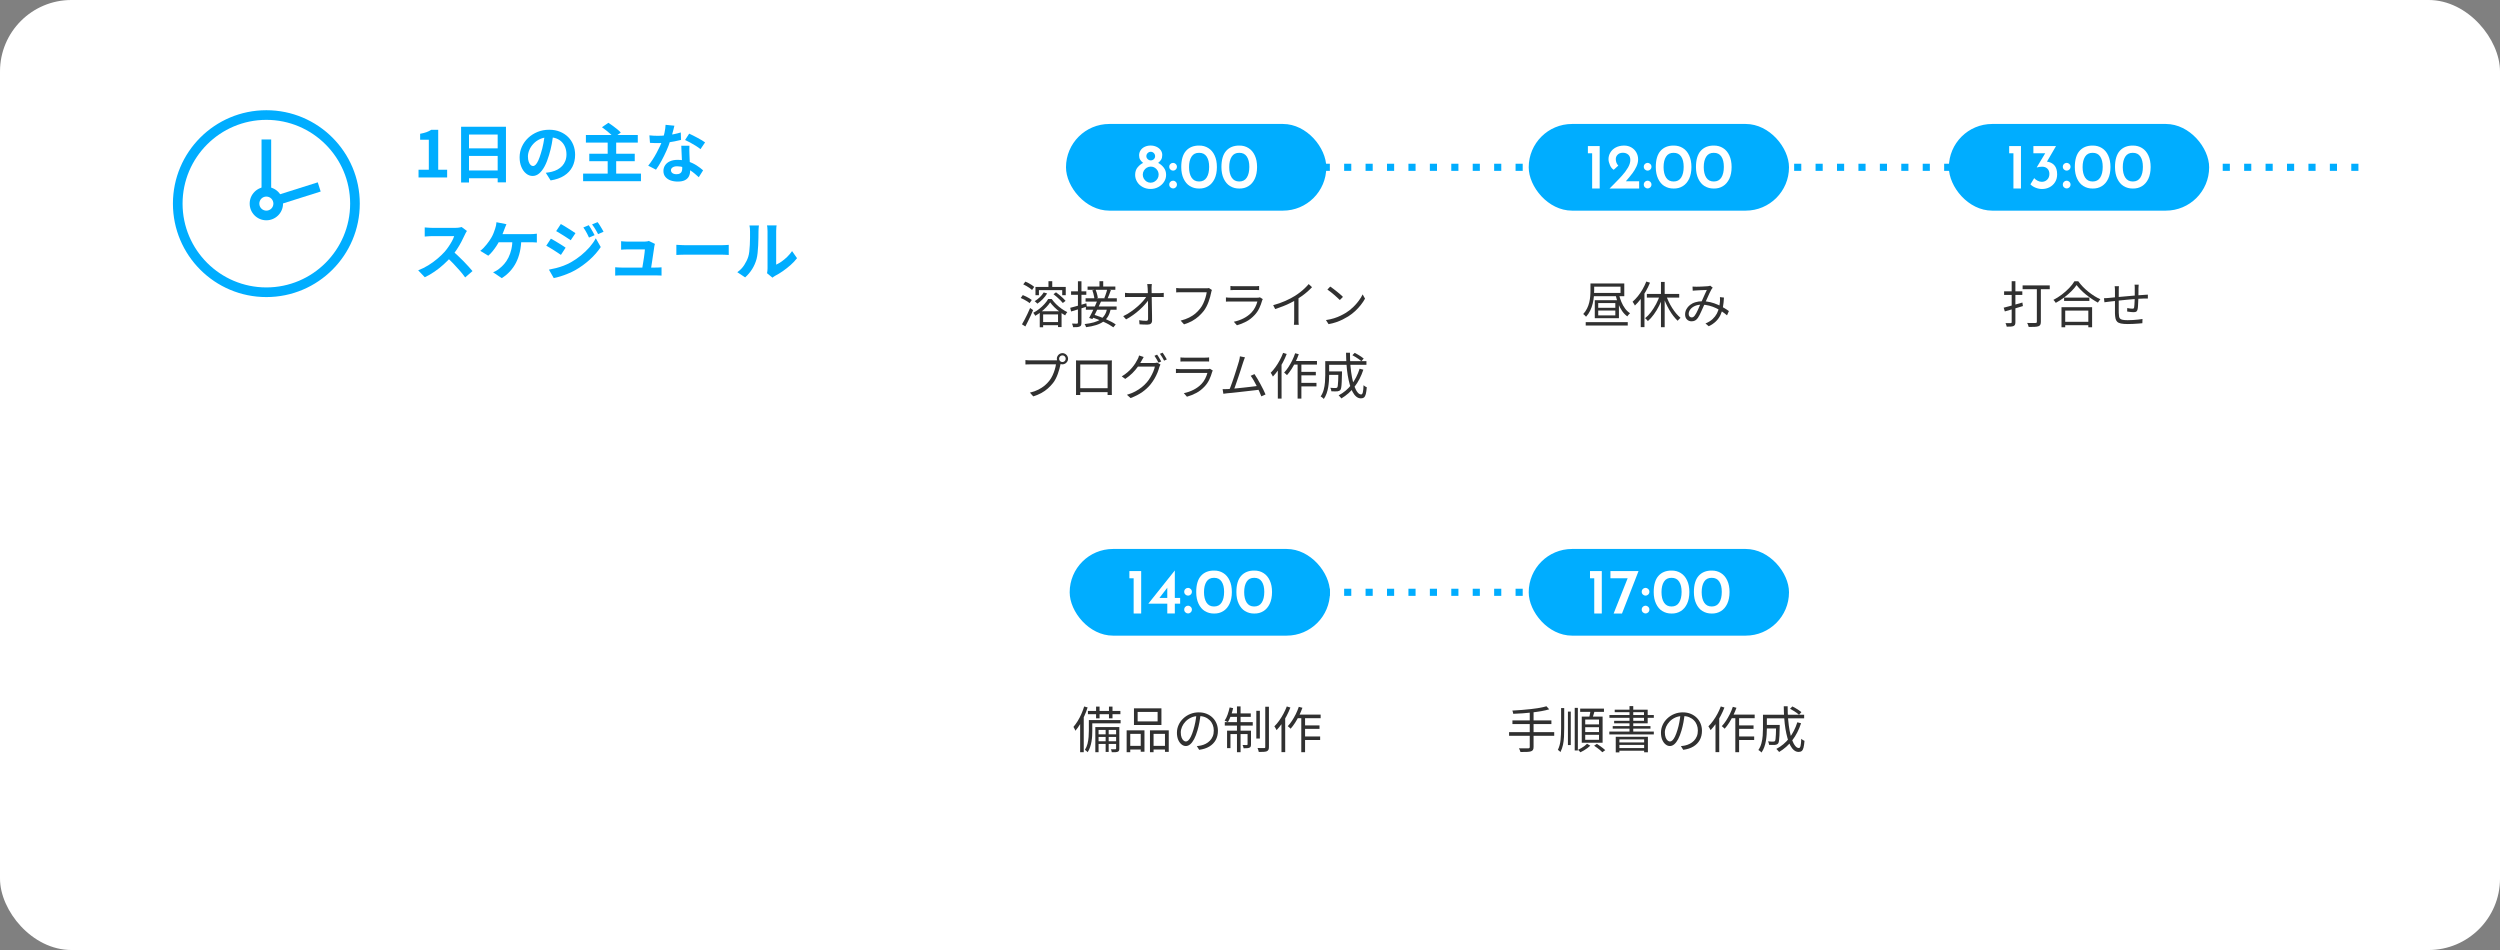 <?xml version="1.0" encoding="UTF-8"?>
<svg xmlns="http://www.w3.org/2000/svg" width="700" height="266" viewBox="0 0 700 266">
  <rect x="0" y="0" width="700" height="266" fill="#808080" stroke="none"/>
  <defs>
    <style>
      .cls-1 {
        isolation: isolate;
      }

      .cls-2 {
        mix-blend-mode: multiply;
      }

      .cls-3 {
        fill: #303030;
      }

      .cls-4, .cls-5 {
        fill: #fff;
      }

      .cls-5 {
        stroke-miterlimit: 10;
        stroke-width: 2.7px;
      }

      .cls-5, .cls-6 {
        stroke: #00adff;
      }

      .cls-6 {
        fill: none;
        stroke-dasharray: 0 6;
        stroke-linecap: square;
        stroke-linejoin: bevel;
        stroke-width: 2px;
      }

      .cls-7 {
        fill: #00adff;
      }
    </style>
  </defs>
  <g class="cls-1">
    <g id="_レイヤー_2" data-name="レイヤー 2">
      <g id="design">
        <g>
          <rect class="cls-4" y="0" width="700" height="266" rx="20" ry="20"/>
          <g>
            <line class="cls-6" x1="371.36" y1="46.84" x2="660" y2="46.84"/>
            <line class="cls-6" x1="371.36" y1="165.84" x2="444.18" y2="165.84"/>
            <g>
              <g>
                <rect class="cls-7" x="298.48" y="34.71" width="72.88" height="24.27" rx="12.13" ry="12.13"/>
                <g>
                  <path class="cls-4" d="M318.51,46.9c.44-.56.96-.99,1.56-1.29-.36-.29-.64-.59-.83-.91-.19-.32-.29-.72-.29-1.22s.14-.98.42-1.4c.28-.42.67-.75,1.16-.98.49-.23,1.04-.35,1.64-.35s1.15.12,1.65.35c.5.23.89.55,1.18.95.29.4.43.85.43,1.34,0,.53-.1.95-.29,1.28-.19.32-.48.64-.86.94.61.32,1.14.77,1.57,1.32.44.56.66,1.24.66,2.04,0,.7-.19,1.34-.58,1.94-.38.6-.91,1.08-1.58,1.45-.67.37-1.4.55-2.2.55s-1.54-.18-2.2-.54c-.66-.36-1.18-.84-1.55-1.45-.37-.61-.56-1.26-.56-1.95,0-.83.22-1.52.66-2.08ZM320.28,50.02c.19.35.46.62.79.83.34.2.7.31,1.08.31s.77-.1,1.12-.31c.35-.2.63-.48.84-.83.21-.35.31-.72.31-1.12,0-.62-.22-1.15-.65-1.59-.43-.44-.95-.66-1.57-.66-.38,0-.75.1-1.09.3-.34.2-.61.47-.82.82-.2.35-.31.73-.31,1.13s.1.77.29,1.12ZM321.36,44.56c.25.23.54.35.86.35s.61-.11.85-.34c.24-.23.36-.5.36-.83,0-.35-.12-.64-.36-.88-.24-.24-.52-.36-.85-.36s-.63.12-.87.36c-.25.24-.37.53-.37.88,0,.31.13.58.38.82Z"/>
                  <path class="cls-4" d="M327.72,45.92c.22-.22.48-.32.76-.32.26,0,.51.11.73.32.22.22.33.47.33.77s-.11.57-.33.78c-.22.21-.47.31-.73.31-.29,0-.54-.1-.76-.31-.22-.2-.33-.47-.33-.79,0-.3.11-.56.33-.77ZM327.72,50.91c.22-.22.48-.32.76-.32.26,0,.51.11.73.32.22.22.33.47.33.77s-.11.57-.33.78c-.22.21-.47.31-.73.31-.29,0-.54-.1-.76-.31-.22-.2-.33-.47-.33-.79,0-.3.11-.56.33-.77Z"/>
                  <path class="cls-4" d="M333.18,52.12c-.76-.47-1.35-1.17-1.78-2.08-.43-.91-.65-2-.65-3.26,0-2.04.45-3.56,1.34-4.55.89-.99,2.11-1.48,3.66-1.47.96-.01,1.82.22,2.57.69.76.47,1.35,1.16,1.77,2.07.43.91.64,1.99.64,3.25s-.22,2.4-.65,3.3c-.43.91-1.02,1.59-1.77,2.05-.75.46-1.6.69-2.56.67-.96.01-1.82-.22-2.57-.69ZM337.86,49.71c.47-.74.7-1.73.7-2.98s-.23-2.17-.7-2.89c-.47-.71-1.18-1.06-2.12-1.05-.94-.01-1.64.34-2.11,1.07s-.7,1.7-.7,2.93.23,2.2.7,2.93c.47.73,1.17,1.1,2.11,1.1s1.66-.37,2.12-1.11Z"/>
                  <path class="cls-4" d="M344.43,52.12c-.76-.47-1.35-1.17-1.78-2.08-.43-.91-.65-2-.65-3.26,0-2.04.45-3.56,1.34-4.55.89-.99,2.11-1.48,3.66-1.47.96-.01,1.82.22,2.57.69.76.47,1.35,1.16,1.77,2.07.43.91.64,1.99.64,3.25s-.22,2.4-.65,3.3c-.43.91-1.02,1.59-1.77,2.05-.75.46-1.6.69-2.56.67-.96.01-1.82-.22-2.57-.69ZM349.11,49.71c.47-.74.7-1.73.7-2.98s-.23-2.17-.7-2.89c-.47-.71-1.18-1.06-2.12-1.05-.94-.01-1.64.34-2.11,1.07s-.7,1.7-.7,2.93.23,2.2.7,2.93c.47.73,1.17,1.1,2.11,1.1s1.66-.37,2.12-1.11Z"/>
                </g>
              </g>
              <g>
                <path class="cls-3" d="M285.81,83.42l.57-.8c.29.11.59.25.92.41.32.16.63.32.91.49.28.17.52.33.69.48l-.62.88c-.17-.16-.39-.33-.67-.5-.28-.18-.58-.35-.89-.52-.31-.17-.62-.31-.92-.43ZM286.15,90.81c.22-.37.47-.81.74-1.32.27-.5.53-1.04.8-1.6.27-.56.52-1.11.74-1.65l.84.59c-.21.5-.43,1.03-.68,1.57-.25.54-.5,1.07-.76,1.58-.26.51-.5.99-.73,1.43l-.95-.6ZM286.51,79.62l.59-.77c.29.12.59.27.91.43.32.17.62.34.9.53.28.18.5.35.67.51l-.6.87c-.18-.17-.4-.35-.68-.54-.28-.19-.57-.38-.88-.56-.31-.18-.61-.34-.91-.47ZM294.05,84.65c-.28.44-.64.89-1.08,1.35-.44.46-.92.9-1.45,1.32-.53.42-1.08.78-1.65,1.1-.06-.12-.14-.26-.25-.43-.11-.16-.21-.3-.31-.41.58-.3,1.14-.66,1.67-1.08.54-.42,1.02-.88,1.46-1.36s.79-.95,1.05-1.42h.98c.36.5.78.99,1.26,1.46.48.47.98.89,1.52,1.27.54.38,1.07.69,1.59.94-.1.11-.21.25-.32.43-.11.17-.21.33-.28.48-.51-.29-1.03-.63-1.55-1.02-.52-.39-1.01-.81-1.47-1.26-.46-.45-.85-.91-1.18-1.36ZM292.23,81.88l.97.29c-.33.56-.74,1.09-1.24,1.6-.5.5-1,.92-1.49,1.26-.06-.06-.13-.13-.22-.22-.09-.09-.19-.18-.29-.27-.1-.09-.18-.16-.26-.2.49-.3.97-.67,1.43-1.1s.83-.89,1.11-1.36ZM289.93,80.34h8.48v2.32h-.99v-1.43h-6.52v1.43h-.97v-2.32ZM291.12,87.16h6.12v4.42h-.99v-3.54h-4.17v3.6h-.95v-4.48ZM291.57,90.17h5.12v.88h-5.12v-.88ZM293.57,78.74h1.06v2.11h-1.06v-2.11ZM294.97,82.38l.71-.53c.32.22.65.48.99.77.34.29.66.57.96.85.3.28.54.54.73.77l-.77.6c-.18-.23-.41-.49-.7-.78-.29-.28-.6-.58-.94-.88-.34-.3-.66-.57-.98-.81Z"/>
                <path class="cls-3" d="M299.66,86.19c.57-.14,1.26-.33,2.06-.56.8-.23,1.62-.47,2.45-.71l.13.94c-.77.24-1.53.48-2.3.72-.77.24-1.46.45-2.09.64l-.25-1.02ZM299.9,81.57h4.27v.98h-4.27v-.98ZM301.8,78.76h1.01v11.58c0,.31-.04.54-.1.71-.07.16-.2.29-.39.37-.18.08-.42.14-.71.17-.3.03-.68.04-1.13.03-.02-.13-.06-.29-.12-.49-.06-.2-.13-.37-.2-.52.32,0,.61.01.87.01h.53c.09,0,.16-.02.2-.06.04-.04.06-.11.06-.2v-11.59ZM309.99,86.4l1.02.15c-.17.78-.42,1.46-.76,2.04-.34.57-.78,1.06-1.32,1.46-.55.4-1.22.72-2.01.97-.79.25-1.73.45-2.81.59-.04-.14-.1-.29-.18-.46s-.16-.3-.24-.41c1-.11,1.86-.27,2.6-.48.73-.21,1.35-.48,1.84-.82.49-.34.89-.76,1.2-1.26s.53-1.09.67-1.79ZM303.96,83.52h8.75v.92h-8.75v-.92ZM304.04,85.81h8.61v.92h-8.61v-.92ZM304.52,80.23h7.78v.92h-7.78v-.92ZM307.25,84.19l1.05.21c-.24.53-.51,1.1-.79,1.7-.28.6-.57,1.19-.85,1.75-.28.56-.54,1.06-.78,1.49l-.92-.31c.23-.42.49-.91.76-1.47.28-.56.55-1.14.82-1.73.27-.59.51-1.14.71-1.65ZM305.68,88.84l.62-.71c.52.16,1.07.34,1.64.55.57.21,1.13.43,1.68.67.55.24,1.07.49,1.55.74.48.25.89.5,1.23.76l-.66.8c-.33-.24-.72-.49-1.19-.76-.47-.26-.97-.52-1.52-.76-.55-.25-1.11-.48-1.68-.71-.57-.22-1.13-.42-1.66-.57ZM305.85,81.28l.91-.18c.1.25.2.52.29.8.09.28.16.56.22.82.06.26.1.49.12.7l-.97.24c0-.21-.04-.45-.1-.72s-.12-.56-.2-.85c-.08-.29-.17-.56-.27-.81ZM307.85,78.74h1.05v1.9h-1.05v-1.9ZM310.01,81.07l1.04.14c-.15.41-.31.84-.47,1.28-.16.44-.32.82-.47,1.13l-.9-.15c.09-.21.19-.46.29-.75.1-.28.19-.57.29-.86.09-.29.17-.55.22-.78Z"/>
                <path class="cls-3" d="M314.49,88.53c.75-.35,1.46-.77,2.14-1.24.68-.47,1.3-.96,1.88-1.47.58-.51,1.09-1.01,1.53-1.51.44-.5.78-.96,1.04-1.38h.56s.01.94.01.94c-.26.41-.61.87-1.05,1.36-.44.5-.94,1-1.51,1.51-.56.51-1.17,1-1.82,1.46s-1.3.88-1.97,1.23l-.81-.91ZM315,81.99c.21.02.42.04.64.06.22.02.44.03.65.03h8.37c.19,0,.4-.01.64-.03s.42-.04.55-.05v1.18c-.16,0-.35-.02-.57-.02s-.41,0-.58,0h-8.39c-.23,0-.46,0-.67,0-.21,0-.43.02-.64.03v-1.19ZM322.52,79.54c-.03.19-.05.38-.06.58-.01.2-.02.4-.02.6,0,.25.02.59.02,1.01,0,.42.01.9.02,1.44,0,.53.02,1.09.03,1.68,0,.59.02,1.18.03,1.76,0,.59.02,1.15.03,1.69,0,.54.01,1.03.01,1.47,0,.36-.11.64-.32.83-.21.19-.53.29-.95.29-.35,0-.73,0-1.13-.02-.4-.01-.77-.04-1.11-.06l-.1-1.15c.34.06.68.1,1.04.13.36.03.67.04.93.04.2,0,.33-.05.41-.14.07-.09.11-.23.11-.42v-1.22c0-.48,0-.99,0-1.55,0-.56-.01-1.12-.02-1.69,0-.57-.02-1.12-.03-1.65,0-.53-.02-1.01-.02-1.43,0-.43-.02-.77-.04-1.02-.02-.27-.04-.5-.06-.68-.02-.18-.04-.35-.07-.5h1.3Z"/>
                <path class="cls-3" d="M339.34,81.19c-.05.1-.09.21-.12.32-.03.11-.06.24-.09.38-.07.37-.17.78-.29,1.23-.12.44-.27.9-.44,1.37-.17.47-.37.93-.6,1.37-.23.44-.48.84-.75,1.2-.43.54-.91,1.05-1.43,1.52-.52.47-1.12.89-1.79,1.27-.67.37-1.44.7-2.3.97l-.95-1.05c.91-.23,1.71-.52,2.37-.85.67-.33,1.25-.71,1.76-1.14.5-.43.95-.89,1.33-1.39.34-.42.63-.9.88-1.44.25-.54.45-1.08.62-1.63.16-.55.28-1.04.34-1.49h-7.15c-.28,0-.54,0-.77.01-.23,0-.44.02-.63.03v-1.23c.13,0,.28.02.43.04.16.02.32.03.49.03.17,0,.33,0,.48,0h7.03c.1,0,.22,0,.35,0,.13,0,.26-.03.39-.06l.85.55Z"/>
                <path class="cls-3" d="M353.57,83.77c-.03.06-.06.12-.1.2-.04.08-.07.15-.08.2-.19.69-.44,1.38-.77,2.08-.33.7-.75,1.33-1.27,1.9-.74.8-1.53,1.43-2.39,1.88s-1.73.8-2.62,1.05l-.87-.99c.99-.21,1.91-.53,2.76-.97.85-.44,1.57-.97,2.17-1.6.43-.45.78-.95,1.06-1.51.28-.56.48-1.08.61-1.59h-7.43c-.17,0-.37,0-.62,0-.24,0-.49.02-.76.04v-1.18c.26.03.51.05.74.06.23.01.44.02.63.02h7.38c.16,0,.31,0,.45-.03.14-.02.25-.05.32-.08l.8.5ZM344.52,80.07c.19.03.39.05.6.06.21,0,.43.01.66.01h5.5c.22,0,.45,0,.67-.01.22,0,.42-.03.6-.06v1.16c-.17-.02-.37-.03-.59-.03-.23,0-.46,0-.69,0h-5.49c-.21,0-.43,0-.64.01-.21,0-.42.02-.62.03v-1.16Z"/>
                <path class="cls-3" d="M356.49,85.45c1.21-.33,2.34-.72,3.39-1.19,1.05-.47,1.96-.94,2.73-1.43.49-.31.96-.64,1.42-1,.46-.36.9-.73,1.31-1.13.41-.39.77-.78,1.09-1.16l.94.87c-.39.42-.82.83-1.27,1.23-.46.4-.94.79-1.45,1.16-.51.37-1.04.73-1.59,1.07-.51.31-1.09.63-1.74.95-.64.33-1.33.64-2.06.92-.73.29-1.47.56-2.21.8l-.56-1.09ZM362.38,83.42l1.2-.36v6.38c0,.18,0,.36,0,.56,0,.2.01.38.03.55.01.17.03.3.05.39h-1.37c0-.09.02-.22.04-.39.01-.17.03-.35.03-.55,0-.2.01-.38.01-.56v-6.02Z"/>
                <path class="cls-3" d="M371.26,89.62c.82-.12,1.57-.29,2.25-.5.68-.21,1.3-.46,1.85-.73.56-.27,1.06-.54,1.5-.81.72-.45,1.38-.96,1.99-1.55.61-.58,1.14-1.19,1.6-1.81s.82-1.22,1.09-1.79l.67,1.19c-.32.58-.71,1.17-1.18,1.76-.47.6-.99,1.17-1.58,1.72-.59.55-1.24,1.05-1.95,1.5-.47.29-.98.57-1.53.85-.56.28-1.16.53-1.82.76-.66.23-1.37.41-2.15.55l-.74-1.15ZM372.46,80.24c.25.17.54.38.87.62s.66.51,1,.78c.34.28.66.54.96.8.3.26.55.49.74.69l-.88.88c-.18-.18-.41-.4-.69-.66s-.59-.53-.92-.82c-.34-.28-.67-.56-.99-.81-.33-.26-.62-.47-.88-.64l.8-.85Z"/>
                <path class="cls-3" d="M297.13,101.39c-.05.09-.09.2-.12.31-.03.12-.06.25-.09.39-.07.36-.17.77-.29,1.22-.12.45-.27.91-.44,1.38-.17.47-.37.93-.59,1.36-.22.44-.48.84-.76,1.2-.43.54-.91,1.05-1.43,1.51-.52.47-1.12.89-1.79,1.26-.67.37-1.44.7-2.3.97l-.95-1.05c.91-.22,1.71-.5,2.37-.84.67-.34,1.25-.72,1.76-1.14.5-.42.95-.88,1.33-1.38.34-.43.63-.91.88-1.45.25-.54.46-1.08.62-1.62.17-.55.28-1.04.34-1.49h-7.15c-.28,0-.54,0-.77.01-.23,0-.44.02-.63.03v-1.25c.13.02.28.03.43.05.16.01.32.03.49.03.17,0,.33.01.48.01h7.03c.1,0,.22,0,.35-.01.13,0,.26-.03.39-.06l.85.55ZM295.91,100.45c0-.29.07-.55.22-.79.14-.24.33-.43.57-.57.23-.14.49-.22.78-.22s.55.07.79.22c.24.14.43.34.57.57.14.24.22.5.22.79s-.07.55-.22.78c-.14.23-.34.42-.57.57-.24.14-.5.22-.79.22s-.55-.07-.78-.22c-.23-.14-.42-.33-.57-.57-.14-.23-.22-.49-.22-.78ZM296.55,100.45c0,.25.09.47.27.65.18.18.4.27.65.27s.48-.09.66-.27.27-.4.27-.65-.09-.48-.27-.67-.4-.27-.66-.27-.47.09-.65.27c-.18.18-.27.4-.27.67Z"/>
                <path class="cls-3" d="M301.33,100.91c.28,0,.52.02.71.02.2,0,.37,0,.53,0h7.52c.15,0,.34,0,.57,0,.23,0,.45-.01.67-.02,0,.17-.02.35-.02.54,0,.19,0,.38,0,.55v7.32c0,.18,0,.35,0,.53,0,.18,0,.33.01.47,0,.14,0,.23,0,.27h-1.2c0-.06,0-.17,0-.34,0-.17,0-.37.01-.59,0-.22,0-.43,0-.62v-7h-7.66v7.42c0,.16,0,.31,0,.47,0,.15,0,.29.01.41,0,.12,0,.21,0,.25h-1.2s0-.14,0-.27c0-.14,0-.29.01-.47,0-.18,0-.35,0-.52v-7.88c0-.2,0-.38-.01-.55ZM310.59,108.7v1.09h-8.65v-1.09h8.65Z"/>
                <path class="cls-3" d="M320.23,99.97c-.11.19-.22.38-.34.59-.11.21-.21.37-.28.5-.27.51-.62,1.07-1.04,1.66-.42.59-.92,1.18-1.5,1.76-.58.58-1.25,1.12-2,1.62l-.98-.71c.61-.36,1.15-.75,1.63-1.17.48-.42.9-.84,1.26-1.27s.67-.84.92-1.24c.25-.4.45-.75.6-1.06.07-.12.16-.29.25-.51.09-.22.15-.42.19-.61l1.29.43ZM324.92,102.09c-.06.09-.11.21-.17.36-.06.14-.11.27-.15.38-.12.47-.3.98-.52,1.53-.23.56-.51,1.12-.83,1.68-.33.56-.7,1.1-1.12,1.62-.63.77-1.4,1.48-2.28,2.11-.89.63-1.98,1.2-3.29,1.69l-1.02-.92c.86-.25,1.63-.56,2.31-.92.68-.36,1.29-.76,1.84-1.2.55-.44,1.03-.91,1.45-1.4.36-.43.7-.9.99-1.41.3-.51.56-1.03.78-1.55.22-.52.37-.99.45-1.41h-5.18l.45-1.01h4.47c.19,0,.36,0,.51-.03.15-.02.29-.05.4-.1l.92.56ZM323.99,99.3c.12.16.25.35.39.58.14.23.28.46.41.69.13.23.25.45.35.64l-.76.34c-.14-.28-.32-.61-.53-.98-.21-.37-.42-.69-.6-.95l.74-.32ZM325.53,98.74c.12.17.25.37.4.6.14.23.29.46.43.69.14.23.26.43.35.61l-.76.34c-.15-.31-.33-.64-.55-.99-.21-.35-.42-.66-.62-.92l.74-.32Z"/>
                <path class="cls-3" d="M339.57,103.77c-.03.06-.06.12-.1.2-.04.08-.07.15-.08.2-.19.69-.44,1.38-.77,2.08-.33.7-.75,1.33-1.27,1.9-.74.8-1.53,1.43-2.39,1.88s-1.73.8-2.62,1.05l-.87-.99c.99-.21,1.91-.53,2.76-.97.85-.44,1.57-.97,2.17-1.6.43-.45.78-.95,1.06-1.51.28-.56.48-1.08.61-1.59h-7.43c-.17,0-.37,0-.62,0-.24,0-.49.02-.76.04v-1.18c.26.03.51.05.74.06.23.01.44.02.63.02h7.38c.16,0,.31,0,.45-.03.14-.02.25-.05.32-.08l.8.5ZM330.52,100.07c.19.03.39.05.6.06.21,0,.43.01.66.01h5.5c.22,0,.45,0,.67-.01.22,0,.42-.03.6-.06v1.16c-.17-.02-.37-.03-.59-.03-.23,0-.46,0-.69,0h-5.49c-.21,0-.43,0-.64.01-.21,0-.42.02-.62.03v-1.16Z"/>
                <path class="cls-3" d="M343.62,108.95c.34-.02.74-.05,1.23-.09s1-.09,1.56-.14,1.13-.11,1.72-.18c.58-.07,1.15-.13,1.7-.19.55-.06,1.05-.12,1.51-.18.46-.06.84-.11,1.13-.15l.31,1.08c-.32.05-.72.1-1.2.15-.49.06-1.01.11-1.57.18-.56.06-1.15.13-1.75.2-.6.07-1.19.14-1.76.2-.57.07-1.1.12-1.58.17-.49.05-.89.08-1.22.11-.18.02-.36.04-.56.07-.2.03-.4.06-.6.08l-.21-1.3c.21,0,.44.01.67,0,.23,0,.44-.01.64-.02ZM348.59,100.06c-.07.18-.14.36-.22.56-.08.2-.17.44-.26.74-.08.23-.19.56-.32.98-.13.42-.28.88-.44,1.39-.16.51-.34,1.03-.52,1.57-.18.54-.36,1.07-.54,1.58-.18.51-.34.97-.48,1.38-.14.41-.27.73-.37.97l-1.27.04c.12-.28.26-.63.42-1.06.16-.43.33-.91.52-1.44.19-.53.37-1.08.55-1.63.18-.56.36-1.09.52-1.62.17-.52.32-.99.44-1.41s.23-.75.3-.99c.08-.33.14-.59.18-.78.04-.19.07-.38.08-.57l1.4.28ZM351.25,104.75c.25.36.52.79.82,1.29.29.49.59,1.02.88,1.56.29.55.56,1.07.81,1.56.25.49.45.92.59,1.29l-1.18.53c-.14-.38-.33-.83-.56-1.35-.23-.52-.49-1.05-.76-1.6-.28-.55-.56-1.07-.85-1.57s-.56-.91-.81-1.23l1.05-.48Z"/>
                <path class="cls-3" d="M359.27,98.8l1.01.31c-.3.78-.65,1.57-1.06,2.34-.41.78-.85,1.51-1.33,2.18s-.97,1.28-1.48,1.81c-.04-.08-.09-.19-.17-.33-.07-.14-.15-.27-.23-.41-.08-.14-.15-.25-.22-.32.47-.46.91-.98,1.34-1.58.43-.6.83-1.24,1.2-1.93s.68-1.38.95-2.08ZM357.79,102.4l1.04-1.05v.03s.01,10.22.01,10.22h-1.05v-9.2ZM362.65,98.91l1.01.27c-.26.74-.57,1.46-.92,2.18-.35.71-.73,1.38-1.13,2.01s-.82,1.18-1.25,1.67c-.06-.06-.13-.13-.23-.22-.1-.09-.2-.19-.31-.28-.11-.09-.2-.16-.27-.21.42-.44.82-.95,1.2-1.53.38-.58.73-1.2,1.06-1.86.32-.66.6-1.33.83-2.02ZM362.1,101.08h6.65v1.01h-7.14l.49-1.01ZM363.33,101.42h1.06v10.19h-1.06v-10.19ZM363.85,104.12h4.58v.97h-4.58v-.97ZM363.85,107.21h4.76v.99h-4.76v-.99Z"/>
                <path class="cls-3" d="M371.07,101.12h1.09v3.95c0,.49-.02,1.03-.06,1.61-.04.58-.11,1.17-.21,1.76-.1.6-.25,1.18-.45,1.74-.2.56-.46,1.08-.78,1.53-.06-.07-.14-.16-.24-.25-.11-.09-.22-.18-.34-.27s-.22-.14-.3-.18c.39-.58.68-1.21.86-1.9.18-.69.3-1.39.35-2.09.05-.7.08-1.36.08-1.97v-3.93ZM371.68,103.99h3.47v.98h-3.47v-.98ZM371.76,101.12h10.84v1.02h-10.84v-1.02ZM374.74,103.99h1.02c0,.1,0,.19,0,.27,0,.07,0,.14,0,.18-.02,1.05-.04,1.89-.08,2.54-.03.65-.07,1.14-.13,1.48s-.13.57-.23.7c-.11.13-.23.22-.36.28-.13.06-.29.1-.48.13-.19.02-.43.03-.73.02-.3,0-.62-.02-.97-.03,0-.15-.04-.32-.09-.5-.05-.18-.12-.34-.2-.48.32.04.62.06.9.06s.48,0,.59,0c.1,0,.19,0,.26-.03s.13-.06.19-.13c.07-.08.12-.27.16-.57s.07-.74.1-1.34c.02-.6.04-1.41.06-2.42v-.17ZM380.69,103.24l1.05.27c-.6,1.83-1.41,3.42-2.45,4.76s-2.27,2.44-3.7,3.29c-.06-.07-.13-.17-.22-.27-.09-.11-.19-.21-.29-.32-.1-.11-.18-.2-.26-.27,1.42-.75,2.62-1.75,3.6-3.02.98-1.26,1.74-2.74,2.27-4.43ZM376.9,98.76h1.09c0,1.3.04,2.53.14,3.7.1,1.17.25,2.24.43,3.21.19.98.41,1.82.68,2.53.27.71.56,1.27.88,1.66.32.39.66.59,1.01.59.21,0,.36-.2.46-.59s.17-1.06.2-2c.12.11.27.22.44.34.17.11.33.19.47.24-.07.8-.16,1.43-.27,1.88-.12.45-.28.76-.5.95-.22.18-.51.27-.88.27-.47,0-.9-.16-1.29-.48-.39-.32-.74-.77-1.04-1.34-.3-.58-.57-1.26-.79-2.05-.22-.79-.41-1.66-.57-2.61-.15-.95-.27-1.96-.34-3.02-.07-1.06-.12-2.15-.13-3.27ZM378.68,99.44l.63-.64c.3.14.61.31.93.5.32.19.62.38.9.57.28.19.51.37.7.53l-.66.73c-.18-.17-.41-.35-.69-.55-.28-.2-.58-.4-.9-.59-.32-.2-.63-.37-.92-.53Z"/>
              </g>
            </g>
            <g>
              <g>
                <rect class="cls-7" x="428.04" y="34.71" width="72.88" height="24.27" rx="12.13" ry="12.13"/>
                <g>
                  <path class="cls-4" d="M447.91,40.9v11.88h-2.11v-9.86h-1.19v-2.02h3.29Z"/>
                  <path class="cls-4" d="M458.96,50.76v2.02h-8.28l.65-.65c1.19-1.19,2.12-2.16,2.8-2.91s1.24-1.51,1.69-2.27c.45-.76.67-1.49.67-2.17,0-.65-.2-1.15-.59-1.49-.4-.35-.89-.52-1.48-.52-.64,0-1.13.18-1.48.54-.35.36-.52.76-.52,1.21,0,.74.23,1.36.7,1.85l-1.28,1.17c-.43-.24-.78-.67-1.05-1.29-.27-.62-.41-1.18-.41-1.68,0-.66.17-1.28.52-1.87.35-.59.85-1.06,1.52-1.41s1.45-.53,2.35-.53c.76,0,1.43.18,2.03.53s1.05.83,1.38,1.41c.32.59.49,1.22.49,1.91s-.16,1.36-.47,2.03c-.31.67-.69,1.3-1.12,1.87-.44.58-1.05,1.33-1.85,2.25h3.73Z"/>
                  <path class="cls-4" d="M460.59,45.92c.22-.22.48-.32.76-.32.26,0,.51.11.73.32.22.22.33.47.33.77s-.11.57-.33.78c-.22.21-.47.31-.73.31-.29,0-.54-.1-.76-.31-.22-.2-.33-.47-.33-.79,0-.3.11-.56.33-.77ZM460.59,50.91c.22-.22.48-.32.76-.32.26,0,.51.11.73.32.22.22.33.47.33.77s-.11.57-.33.78c-.22.21-.47.31-.73.31-.29,0-.54-.1-.76-.31-.22-.2-.33-.47-.33-.79,0-.3.11-.56.33-.77Z"/>
                  <path class="cls-4" d="M466.05,52.12c-.76-.47-1.35-1.17-1.78-2.08-.43-.91-.65-2-.65-3.26,0-2.04.45-3.56,1.34-4.55.89-.99,2.11-1.48,3.66-1.47.96-.01,1.82.22,2.57.69.76.47,1.35,1.16,1.77,2.07s.64,1.99.64,3.25-.22,2.4-.65,3.3-1.02,1.59-1.77,2.05c-.75.46-1.6.69-2.56.67-.96.01-1.82-.22-2.57-.69ZM470.73,49.71c.47-.74.7-1.73.7-2.98s-.23-2.17-.7-2.89c-.47-.71-1.18-1.06-2.12-1.05-.94-.01-1.64.34-2.11,1.07-.47.73-.7,1.7-.7,2.93s.23,2.2.7,2.93c.47.73,1.17,1.1,2.11,1.1s1.66-.37,2.12-1.11Z"/>
                  <path class="cls-4" d="M477.3,52.12c-.76-.47-1.35-1.17-1.78-2.08-.43-.91-.65-2-.65-3.26,0-2.04.45-3.56,1.34-4.55.89-.99,2.11-1.48,3.66-1.47.96-.01,1.82.22,2.57.69.76.47,1.35,1.16,1.77,2.07s.64,1.99.64,3.25-.22,2.4-.65,3.3-1.02,1.59-1.77,2.05c-.75.46-1.6.69-2.56.67-.96.01-1.82-.22-2.57-.69ZM481.98,49.71c.47-.74.7-1.73.7-2.98s-.23-2.17-.7-2.89c-.47-.71-1.18-1.06-2.12-1.05-.94-.01-1.64.34-2.11,1.07-.47.73-.7,1.7-.7,2.93s.23,2.2.7,2.93c.47.73,1.17,1.1,2.11,1.1s1.66-.37,2.12-1.11Z"/>
                </g>
              </g>
              <g>
                <path class="cls-3" d="M445.32,79.37h1.05v1.97c0,.53-.03,1.11-.09,1.74-.06.63-.17,1.28-.33,1.94-.16.66-.39,1.31-.69,1.94-.3.63-.69,1.21-1.17,1.73-.05-.07-.12-.16-.22-.26-.1-.1-.2-.19-.3-.29-.1-.09-.19-.16-.27-.21.45-.49.81-1.01,1.08-1.57.28-.56.48-1.14.62-1.73.14-.59.22-1.16.27-1.73s.06-1.09.06-1.57v-1.96ZM444,90.19h11.77v.95h-11.77v-.95ZM445.84,79.37h8.96v3.57h-8.96v-.91h7.91v-1.76h-7.91v-.9ZM446.54,84.05h6.76v5.05h-6.76v-5.05ZM447.5,84.85v1.34h4.79v-1.34h-4.79ZM447.5,86.95v1.36h4.79v-1.36h-4.79ZM453.28,82.34c.18.75.41,1.47.7,2.18.29.7.64,1.33,1.05,1.88.41.55.87.98,1.39,1.3-.08.07-.18.15-.27.25-.1.1-.19.21-.28.33-.09.12-.16.22-.22.31-.55-.39-1.04-.9-1.46-1.51-.42-.62-.79-1.31-1.09-2.09s-.55-1.59-.75-2.45l.94-.21Z"/>
                <path class="cls-3" d="M460.96,78.83l1.04.32c-.33.81-.71,1.61-1.16,2.39s-.93,1.52-1.45,2.2c-.52.68-1.06,1.28-1.62,1.81-.04-.09-.1-.21-.18-.34-.08-.14-.16-.27-.25-.41-.08-.14-.16-.24-.22-.31.52-.46,1.02-.98,1.5-1.57.48-.59.91-1.24,1.31-1.93.4-.7.74-1.41,1.03-2.15ZM459.42,82.55l1.02-1.04v.03s.01,10.05.01,10.05h-1.04v-9.04ZM464.76,82.66l.91.27c-.31.92-.68,1.82-1.13,2.7-.44.88-.93,1.68-1.47,2.42-.54.74-1.09,1.36-1.67,1.86-.06-.09-.13-.19-.22-.29-.09-.1-.19-.2-.29-.3-.1-.1-.19-.17-.27-.23.57-.44,1.12-1,1.64-1.69s1-1.44,1.44-2.26c.43-.82.79-1.65,1.07-2.48ZM461.12,82.31h9.06v1.02h-9.06v-1.02ZM465.07,78.94h1.04v12.68h-1.04v-12.68ZM466.49,82.65c.21.61.46,1.22.75,1.83.29.61.62,1.2.98,1.77.36.57.74,1.09,1.13,1.55s.8.87,1.2,1.2c-.08.07-.16.14-.27.24-.1.09-.2.19-.29.29-.09.1-.17.2-.24.29-.4-.37-.8-.82-1.2-1.33-.4-.51-.77-1.08-1.13-1.69s-.69-1.26-.99-1.92c-.3-.66-.57-1.33-.79-1.99l.85-.25Z"/>
                <path class="cls-3" d="M473.96,80.24c.18,0,.36.02.55.03s.36.01.5.01c.19,0,.43,0,.72-.01s.6-.02.92-.04c.32-.02.62-.04.9-.05.28-.01.49-.03.63-.04.14-.02.27-.04.38-.06.12-.02.22-.05.31-.09l.7.57c-.07.07-.13.15-.19.22-.06.07-.12.15-.17.24-.15.24-.33.59-.53,1.03-.21.44-.42.92-.65,1.44-.23.52-.46,1.02-.68,1.49-.14.32-.29.66-.46,1.03-.16.37-.33.74-.5,1.12-.17.38-.33.73-.5,1.06-.16.33-.32.6-.47.81-.25.35-.52.6-.8.75-.28.14-.6.22-.97.22-.52,0-.96-.17-1.3-.52-.35-.35-.52-.81-.52-1.4,0-.52.12-1.01.36-1.46.24-.45.57-.85.99-1.18s.93-.6,1.53-.78,1.24-.28,1.95-.28c.78,0,1.54.09,2.27.27.73.18,1.42.42,2.06.7.64.28,1.22.58,1.75.9.53.31.98.6,1.35.88l-.52,1.2c-.41-.35-.87-.71-1.39-1.06-.51-.35-1.07-.67-1.68-.96-.61-.29-1.25-.52-1.93-.7-.68-.18-1.37-.27-2.09-.27-.77,0-1.42.13-1.97.39-.55.26-.96.58-1.25.98-.29.4-.43.81-.43,1.24,0,.31.09.54.26.71.17.16.37.25.58.25.16,0,.3-.04.43-.11s.27-.2.41-.38c.15-.2.3-.43.45-.71s.3-.58.45-.91c.15-.33.29-.66.43-.99.14-.34.28-.65.42-.94.19-.41.38-.84.57-1.27.19-.44.38-.86.57-1.27.19-.41.37-.78.52-1.12-.14,0-.34.02-.6.03s-.53.02-.83.03c-.3.01-.58.03-.85.04-.27.01-.48.03-.64.04-.15,0-.32.02-.5.03-.19.01-.36.03-.53.05l-.06-1.13ZM482.71,83.31c-.05.99-.15,1.89-.29,2.7-.15.81-.38,1.54-.69,2.2-.31.65-.73,1.24-1.26,1.76-.53.52-1.2.98-2.02,1.38l-.92-.77c.82-.35,1.49-.76,2-1.24s.91-1,1.2-1.55c.28-.56.48-1.12.6-1.69s.2-1.11.25-1.62c0-.21.02-.43.02-.66,0-.22,0-.43-.02-.63l1.13.13Z"/>
              </g>
            </g>
            <g>
              <g>
                <rect class="cls-7" x="299.51" y="153.71" width="72.88" height="24.27" rx="12.13" ry="12.13"/>
                <g>
                  <path class="cls-4" d="M319.53,159.9v11.88h-2.11v-9.86h-1.19v-2.02h3.29Z"/>
                  <path class="cls-4" d="M330.44,167.42v1.6h-1.49v2.75h-2.11v-2.75h-5.29v-.02l7.38-9.25h.02v7.67h1.49ZM326.84,167.42v-2.86l-2.2,2.86h2.2Z"/>
                  <path class="cls-4" d="M331.91,164.92c.22-.22.48-.32.76-.32.26,0,.51.11.73.32.22.22.33.47.33.77s-.11.57-.33.78c-.22.21-.47.31-.73.31-.29,0-.54-.1-.76-.31-.22-.2-.33-.47-.33-.79,0-.3.11-.56.33-.77ZM331.91,169.91c.22-.22.48-.32.76-.32.26,0,.51.11.73.32.22.22.33.47.33.77s-.11.57-.33.78c-.22.21-.47.31-.73.31-.29,0-.54-.1-.76-.31-.22-.2-.33-.47-.33-.79,0-.3.11-.56.33-.77Z"/>
                  <path class="cls-4" d="M337.37,171.12c-.76-.47-1.35-1.17-1.78-2.08-.43-.91-.65-2-.65-3.26,0-2.04.45-3.56,1.34-4.55.89-.99,2.11-1.48,3.66-1.47.96-.01,1.82.22,2.57.69.76.47,1.35,1.16,1.77,2.07.43.91.64,1.99.64,3.25s-.22,2.4-.65,3.3c-.43.91-1.02,1.59-1.77,2.05-.75.46-1.6.69-2.56.67-.96.01-1.82-.22-2.57-.69ZM342.05,168.71c.47-.74.7-1.73.7-2.98s-.23-2.17-.7-2.89c-.47-.71-1.18-1.06-2.12-1.05-.94-.01-1.64.34-2.11,1.07s-.7,1.7-.7,2.93.23,2.2.7,2.93c.47.73,1.17,1.1,2.11,1.1s1.66-.37,2.12-1.11Z"/>
                  <path class="cls-4" d="M348.62,171.12c-.76-.47-1.35-1.17-1.78-2.08-.43-.91-.65-2-.65-3.26,0-2.04.45-3.56,1.34-4.55.89-.99,2.11-1.48,3.66-1.47.96-.01,1.82.22,2.57.69.76.47,1.35,1.16,1.77,2.07.43.91.64,1.99.64,3.25s-.22,2.4-.65,3.3c-.43.91-1.02,1.59-1.77,2.05-.75.46-1.6.69-2.56.67-.96.01-1.82-.22-2.57-.69ZM353.3,168.71c.47-.74.7-1.73.7-2.98s-.23-2.17-.7-2.89c-.47-.71-1.18-1.06-2.12-1.05-.94-.01-1.64.34-2.11,1.07s-.7,1.7-.7,2.93.23,2.2.7,2.93c.47.73,1.17,1.1,2.11,1.1s1.66-.37,2.12-1.11Z"/>
                </g>
              </g>
              <g>
                <path class="cls-3" d="M303.57,197.81l.97.27c-.26.81-.57,1.61-.93,2.41-.36.79-.75,1.54-1.17,2.25-.42.7-.86,1.33-1.33,1.87-.03-.08-.07-.19-.14-.33-.07-.14-.14-.27-.21-.41-.07-.14-.14-.24-.2-.33.41-.48.8-1.02,1.18-1.63s.72-1.27,1.03-1.97c.31-.7.58-1.41.8-2.13ZM302.44,201.24l.98-.97.03.03v10.32h-1.01v-9.38ZM304.87,201.62h.97v3.02c0,.44-.01.92-.04,1.43-.03.52-.09,1.05-.18,1.58-.09.54-.23,1.06-.4,1.56-.17.5-.39.97-.67,1.4-.06-.07-.13-.14-.23-.22s-.2-.17-.29-.25c-.1-.08-.18-.14-.26-.17.34-.53.58-1.11.74-1.74.15-.63.25-1.25.3-1.88.05-.63.07-1.2.07-1.74v-3.01ZM304.62,199.06h9.09v.92h-9.09v-.92ZM305.33,201.62h8.44v.92h-8.44v-.92ZM306.69,203.58h6.23v.81h-5.32v6.23h-.91v-7.04ZM306.9,197.85h.98v3.28h-.98v-3.28ZM307.22,205.61h5.57v.74h-5.57v-.74ZM307.22,207.56h5.57v.74h-5.57v-.74ZM309.58,203.87h.85v6.68h-.85v-6.68ZM310.51,197.85h.99v3.28h-.99v-3.28ZM312.5,203.58h.91v6.02c0,.23-.03.42-.08.55s-.16.24-.32.32c-.17.07-.39.12-.67.14-.28.02-.62.02-1.04.01,0-.11-.04-.25-.09-.41-.05-.16-.11-.3-.17-.42.3,0,.56.01.8.01s.39,0,.46-.01c.14,0,.21-.07.21-.21v-6.01Z"/>
                <path class="cls-3" d="M315.47,204.5h4.98v5.99h-1.05v-5h-2.93v5.12h-1.01v-6.12ZM315.93,208.84h3.91v1.02h-3.91v-1.02ZM317.51,198.34h7.69v4.66h-7.69v-4.66ZM318.54,199.34v2.66h5.59v-2.66h-5.59ZM321.99,204.5h5.26v6.03h-1.06v-5.04h-3.19v5.12h-1.01v-6.12ZM322.5,208.84h4.16v1.02h-4.16v-1.02Z"/>
                <path class="cls-3" d="M336.2,199.94c-.09.73-.21,1.49-.36,2.28-.14.79-.33,1.56-.55,2.31-.28.96-.59,1.76-.93,2.41-.34.64-.71,1.13-1.1,1.46-.39.33-.8.49-1.23.49s-.81-.15-1.19-.45c-.38-.3-.7-.73-.94-1.29s-.36-1.23-.36-2,.16-1.49.47-2.17c.31-.68.75-1.29,1.3-1.81.56-.53,1.21-.95,1.95-1.25.75-.31,1.54-.46,2.39-.46s1.56.14,2.22.41c.66.27,1.22.64,1.69,1.11.47.47.83,1.02,1.08,1.64.25.62.38,1.29.38,2,0,.98-.21,1.84-.62,2.59-.42.75-1.01,1.35-1.79,1.82-.78.47-1.72.77-2.84.92l-.66-1.04c.22-.03.44-.06.64-.08.21-.03.39-.06.56-.1.45-.1.88-.26,1.31-.48.42-.22.81-.5,1.14-.84.34-.34.6-.75.8-1.22.2-.47.3-1.01.3-1.62,0-.57-.09-1.1-.28-1.59s-.46-.92-.83-1.29-.81-.67-1.33-.88c-.52-.21-1.12-.32-1.79-.32-.77,0-1.46.14-2.08.42-.62.28-1.15.65-1.58,1.1-.43.45-.77.95-1,1.48-.23.54-.35,1.06-.35,1.58,0,.59.08,1.07.23,1.45.15.38.34.66.56.83.22.18.44.27.65.27s.45-.11.69-.33.47-.57.71-1.06c.24-.49.48-1.13.71-1.91.21-.67.38-1.39.53-2.14.14-.76.25-1.5.31-2.23h1.18Z"/>
                <path class="cls-3" d="M344.3,198.08l.98.2c-.17.73-.38,1.44-.64,2.14-.26.7-.53,1.28-.82,1.76-.07-.04-.17-.08-.28-.13-.11-.05-.23-.1-.34-.15-.12-.05-.22-.08-.31-.11.33-.48.61-1.04.84-1.7.23-.66.42-1.32.57-2ZM342.94,202.19h7.83v.97h-7.83v-.97ZM343.58,204.59h6.12v.95h-5.17v3.93h-.95v-4.89ZM344.28,199.76h5.94v.97h-6.13l.2-.97ZM346.35,197.8h1.01v12.81h-1.01v-12.81ZM349.31,204.59h.97v3.84c0,.24-.03.44-.08.58-.06.14-.17.26-.35.34-.16.07-.38.12-.65.14-.28.02-.6.03-.99.03-.02-.14-.06-.3-.11-.47-.06-.17-.12-.32-.18-.45.3,0,.56.01.77.01h.43c.13,0,.2-.07.2-.2v-3.82ZM351.77,199.03h.99v7.76h-.99v-7.76ZM354.26,197.88h1.04v11.28c0,.35-.05.61-.14.78-.09.18-.25.32-.46.42-.21.08-.51.14-.89.16-.38.02-.83.03-1.35.03-.03-.15-.07-.33-.14-.54-.07-.21-.14-.4-.21-.57.42,0,.8.02,1.16.02.35,0,.59,0,.72,0,.1,0,.18-.02.22-.06s.06-.12.06-.23v-11.3Z"/>
                <path class="cls-3" d="M360.3,197.8l1.01.31c-.3.78-.65,1.57-1.06,2.34-.41.78-.85,1.51-1.33,2.18s-.97,1.28-1.48,1.81c-.04-.08-.09-.19-.17-.33-.07-.14-.15-.27-.23-.41-.08-.14-.15-.25-.22-.32.47-.46.91-.98,1.34-1.58.43-.6.83-1.24,1.2-1.93s.68-1.38.95-2.08ZM358.81,201.4l1.04-1.05v.03s.01,10.22.01,10.22h-1.05v-9.2ZM363.67,197.91l1.01.27c-.26.74-.57,1.46-.92,2.18-.35.71-.73,1.38-1.13,2.01s-.82,1.18-1.25,1.67c-.06-.06-.13-.13-.23-.22-.1-.09-.2-.19-.31-.28-.11-.09-.2-.16-.27-.21.42-.44.82-.95,1.2-1.53.38-.58.73-1.2,1.06-1.86.32-.66.6-1.33.83-2.02ZM363.13,200.08h6.65v1.01h-7.14l.49-1.01ZM364.36,200.42h1.06v10.19h-1.06v-10.19ZM364.88,203.12h4.58v.97h-4.58v-.97ZM364.88,206.21h4.76v.99h-4.76v-.99Z"/>
              </g>
            </g>
            <g>
              <g>
                <rect class="cls-7" x="428.04" y="153.71" width="72.88" height="24.27" rx="12.13" ry="12.13"/>
                <g>
                  <path class="cls-4" d="M448.5,159.9v11.88h-2.11v-9.86h-1.19v-2.02h3.29Z"/>
                  <path class="cls-4" d="M458.79,159.9l-4.63,11.88h-2.34l3.92-9.86h-4.82v-2.02h7.87Z"/>
                  <path class="cls-4" d="M460.01,164.92c.22-.22.48-.32.76-.32.26,0,.51.11.73.32.22.22.33.47.33.77s-.11.57-.33.78c-.22.21-.47.31-.73.31-.29,0-.54-.1-.76-.31-.22-.2-.33-.47-.33-.79,0-.3.11-.56.33-.77ZM460.01,169.91c.22-.22.48-.32.76-.32.26,0,.51.11.73.32.22.22.33.47.33.77s-.11.57-.33.78c-.22.21-.47.31-.73.31-.29,0-.54-.1-.76-.31-.22-.2-.33-.47-.33-.79,0-.3.11-.56.33-.77Z"/>
                  <path class="cls-4" d="M465.47,171.12c-.76-.47-1.35-1.17-1.78-2.08-.43-.91-.65-2-.65-3.26,0-2.04.45-3.56,1.34-4.55.89-.99,2.11-1.48,3.66-1.47.96-.01,1.82.22,2.57.69.76.47,1.35,1.16,1.77,2.07.43.91.64,1.99.64,3.25s-.22,2.4-.65,3.3c-.43.91-1.02,1.59-1.77,2.05s-1.6.69-2.56.67c-.96.01-1.82-.22-2.57-.69ZM470.15,168.71c.47-.74.7-1.73.7-2.98s-.23-2.17-.7-2.89c-.47-.71-1.18-1.06-2.12-1.05-.94-.01-1.64.34-2.11,1.07-.47.73-.7,1.7-.7,2.93s.23,2.2.7,2.93c.47.73,1.17,1.1,2.11,1.1s1.66-.37,2.12-1.11Z"/>
                  <path class="cls-4" d="M476.72,171.12c-.76-.47-1.35-1.17-1.78-2.08-.43-.91-.65-2-.65-3.26,0-2.04.45-3.56,1.34-4.55s2.12-1.48,3.66-1.47c.96-.01,1.82.22,2.57.69.76.47,1.35,1.16,1.77,2.07.43.91.64,1.99.64,3.25s-.22,2.4-.65,3.3c-.43.91-1.02,1.59-1.77,2.05s-1.6.69-2.56.67c-.96.01-1.82-.22-2.57-.69ZM481.4,168.71c.47-.74.7-1.73.7-2.98s-.23-2.17-.7-2.89c-.47-.71-1.18-1.06-2.12-1.05-.94-.01-1.64.34-2.11,1.07-.47.73-.7,1.7-.7,2.93s.23,2.2.7,2.93c.47.73,1.17,1.1,2.11,1.1s1.66-.37,2.12-1.11Z"/>
                </g>
              </g>
              <g>
                <path class="cls-3" d="M422.54,204.99h12.64v1.04h-12.64v-1.04ZM433.01,197.76l.77.85c-.63.19-1.34.35-2.15.5-.81.14-1.66.27-2.56.37-.9.1-1.81.19-2.72.25-.91.07-1.79.11-2.64.14-.02-.13-.05-.29-.1-.47-.05-.18-.1-.33-.15-.44.83-.05,1.69-.1,2.59-.17.9-.07,1.77-.15,2.63-.25.86-.1,1.66-.21,2.4-.34.74-.13,1.38-.28,1.93-.45ZM423.48,201.72h10.91v1.01h-10.91v-1.01ZM428.32,199.25h1.08v9.9c0,.37-.06.65-.18.83-.12.18-.31.32-.57.4-.27.08-.64.14-1.11.16-.47.02-1.08.03-1.81.02-.03-.1-.07-.22-.11-.34-.05-.13-.1-.25-.16-.38s-.12-.23-.17-.31c.39,0,.77.01,1.12.01h1.48c.16,0,.27-.04.34-.1.07-.06.1-.15.1-.29v-9.9Z"/>
                <path class="cls-3" d="M437.11,198.25h.87v5.66c0,.85-.02,1.67-.06,2.45-.04.78-.14,1.53-.29,2.23-.15.7-.39,1.37-.71,2-.05-.07-.11-.14-.2-.22-.08-.08-.17-.16-.27-.23s-.18-.13-.25-.17c.41-.86.67-1.8.76-2.81.1-1.02.15-2.1.15-3.25v-5.66ZM439.02,199.24h.8v9.37h-.8v-9.37ZM440.92,198.2h.88v11.93h-.88v-11.93ZM444.38,208.26l.9.53c-.23.23-.51.46-.82.69s-.64.44-.97.64c-.34.2-.66.38-.98.52-.08-.1-.19-.22-.31-.35-.13-.13-.25-.24-.36-.34.32-.14.64-.31.96-.5s.62-.39.9-.61c.28-.21.51-.42.69-.6ZM442.45,198.4h6.66v.92h-6.66v-.92ZM442.89,200.65h5.84v7.31h-5.84v-7.31ZM443.86,201.47v1.36h3.86v-1.36h-3.86ZM443.86,203.61v1.37h3.86v-1.37h-3.86ZM443.86,205.75v1.4h3.86v-1.4h-3.86ZM445.36,198.86l1.15.15c-.11.39-.23.79-.35,1.2-.12.41-.24.76-.36,1.06l-.88-.18c.06-.21.11-.44.17-.71.06-.27.11-.53.16-.8.05-.27.09-.51.12-.71ZM446.35,208.8l.78-.52c.26.17.54.36.83.57.29.21.58.42.85.62.27.21.49.4.66.57l-.81.59c-.16-.18-.37-.37-.63-.59-.26-.21-.54-.43-.83-.65-.29-.22-.58-.42-.85-.59Z"/>
                <path class="cls-3" d="M450.61,204.84h12.46v.8h-12.46v-.8ZM450.64,200.21h12.43v.78h-12.43v-.78ZM451.56,203.31h10.57v.71h-10.57v-.71ZM452.11,198.71h9.24v3.82h-9.39v-.7h8.36v-2.42h-8.2v-.7ZM452.41,206.3h9v4.34h-1.05v-3.61h-6.93v3.64h-1.02v-4.37ZM452.93,207.88h7.84v.69h-7.84v-.69ZM452.93,209.46h7.84v.74h-7.84v-.74ZM456.26,197.71h1.05v7.62h-1.05v-7.62Z"/>
                <path class="cls-3" d="M471.73,199.94c-.09.73-.21,1.49-.36,2.28-.15.79-.33,1.56-.55,2.31-.28.96-.59,1.76-.93,2.41s-.71,1.13-1.1,1.46c-.39.33-.8.49-1.23.49s-.81-.15-1.19-.45c-.38-.3-.7-.73-.94-1.29s-.36-1.23-.36-2,.16-1.49.47-2.17c.31-.68.75-1.29,1.3-1.81.56-.53,1.21-.95,1.95-1.25.75-.31,1.54-.46,2.39-.46s1.56.14,2.22.41c.66.27,1.22.64,1.69,1.11.47.47.83,1.02,1.08,1.64.25.62.38,1.29.38,2,0,.98-.21,1.84-.62,2.59-.42.75-1.01,1.35-1.79,1.82-.78.47-1.72.77-2.83.92l-.66-1.04c.22-.03.44-.06.64-.08s.39-.06.56-.1c.45-.1.88-.26,1.31-.48.42-.22.81-.5,1.14-.84.34-.34.6-.75.8-1.22.2-.47.3-1.01.3-1.62,0-.57-.09-1.1-.28-1.59-.19-.49-.46-.92-.83-1.29-.36-.37-.81-.67-1.33-.88-.52-.21-1.12-.32-1.79-.32-.77,0-1.46.14-2.08.42-.62.28-1.15.65-1.58,1.1-.43.45-.77.95-1,1.48-.23.54-.35,1.06-.35,1.58,0,.59.08,1.07.23,1.45.15.38.34.66.56.83s.44.27.65.27.45-.11.69-.33.47-.57.71-1.06c.24-.49.48-1.13.71-1.91.21-.67.38-1.39.52-2.14.14-.76.25-1.5.31-2.23h1.18Z"/>
                <path class="cls-3" d="M481.83,197.8l1.01.31c-.3.78-.65,1.57-1.06,2.34-.41.78-.85,1.51-1.33,2.18s-.97,1.28-1.48,1.81c-.04-.08-.09-.19-.17-.33-.07-.14-.15-.27-.23-.41-.08-.14-.15-.25-.22-.32.47-.46.91-.98,1.34-1.58.43-.6.83-1.24,1.2-1.93s.68-1.38.94-2.08ZM480.34,201.4l1.04-1.05v.03s.01,10.22.01,10.22h-1.05v-9.2ZM485.2,197.91l1.01.27c-.26.74-.57,1.46-.92,2.18-.35.71-.73,1.38-1.13,2.01s-.82,1.18-1.25,1.67c-.06-.06-.13-.13-.23-.22-.1-.09-.2-.19-.31-.28-.11-.09-.2-.16-.27-.21.42-.44.82-.95,1.2-1.53.38-.58.73-1.2,1.06-1.86.32-.66.6-1.33.83-2.02ZM484.66,200.08h6.65v1.01h-7.14l.49-1.01ZM485.89,200.42h1.06v10.19h-1.06v-10.19ZM486.41,203.12h4.58v.97h-4.58v-.97ZM486.41,206.21h4.76v.99h-4.76v-.99Z"/>
                <path class="cls-3" d="M493.63,200.12h1.09v3.95c0,.49-.02,1.03-.06,1.61-.04.58-.11,1.17-.21,1.76-.1.6-.25,1.18-.45,1.74-.2.56-.46,1.08-.78,1.53-.06-.07-.14-.16-.24-.25-.11-.09-.22-.18-.34-.27s-.22-.14-.3-.18c.39-.58.68-1.21.86-1.9.18-.69.3-1.39.35-2.09.05-.7.08-1.36.08-1.97v-3.93ZM494.23,202.99h3.47v.98h-3.47v-.98ZM494.32,200.12h10.84v1.02h-10.84v-1.02ZM497.3,202.99h1.02c0,.1,0,.19,0,.27,0,.07,0,.14,0,.18-.02,1.05-.04,1.89-.08,2.54-.03.65-.08,1.14-.13,1.48s-.13.57-.23.7c-.11.13-.23.22-.36.28-.13.06-.29.1-.48.13-.19.02-.43.03-.73.02-.3,0-.62-.02-.97-.03,0-.15-.04-.32-.09-.5-.05-.18-.12-.34-.2-.48.32.04.62.06.9.06.28,0,.48,0,.59,0,.1,0,.19,0,.26-.03.07-.02.13-.06.19-.13.07-.08.12-.27.16-.57s.07-.74.1-1.34c.02-.6.04-1.41.06-2.42v-.17ZM503.25,202.24l1.05.27c-.6,1.83-1.41,3.42-2.45,4.76-1.04,1.34-2.27,2.44-3.7,3.29-.06-.07-.13-.17-.22-.27-.09-.11-.19-.21-.29-.32-.1-.11-.18-.2-.26-.27,1.42-.75,2.62-1.75,3.6-3.02.98-1.26,1.74-2.74,2.27-4.43ZM499.45,197.76h1.09c0,1.3.04,2.53.14,3.7.1,1.17.25,2.24.43,3.21s.41,1.82.68,2.53c.27.71.56,1.27.88,1.66.32.39.66.59,1.02.59.21,0,.36-.2.46-.59.1-.4.17-1.06.2-2,.12.11.27.22.44.34.17.11.33.19.47.24-.07.8-.16,1.43-.27,1.88s-.28.76-.5.95c-.22.18-.51.27-.88.27-.47,0-.9-.16-1.29-.48s-.74-.77-1.04-1.34c-.3-.58-.57-1.26-.79-2.05-.22-.79-.41-1.66-.57-2.61-.15-.95-.27-1.96-.34-3.02-.07-1.06-.12-2.15-.13-3.27ZM501.23,198.44l.63-.64c.3.14.61.31.93.5.32.19.62.38.9.57.28.19.51.37.7.53l-.66.73c-.18-.17-.41-.35-.69-.55-.28-.2-.58-.4-.9-.59s-.63-.37-.92-.53Z"/>
              </g>
            </g>
            <g>
              <g>
                <rect class="cls-7" x="545.68" y="34.71" width="72.88" height="24.27" rx="12.13" ry="12.13"/>
                <g>
                  <path class="cls-4" d="M565.87,40.9v11.88h-2.11v-9.86h-1.19v-2.02h3.29Z"/>
                  <path class="cls-4" d="M575.2,46.26c.53.58.8,1.43.8,2.56,0,.83-.19,1.55-.58,2.17-.38.62-.9,1.1-1.54,1.43-.64.34-1.35.5-2.12.5-.59,0-1.19-.12-1.79-.36-.61-.24-1.09-.56-1.45-.95l1.06-1.73c.23.28.54.52.93.72.39.2.79.31,1.2.31.59,0,1.09-.2,1.5-.6.41-.4.62-.94.62-1.61,0-.61-.18-1.1-.55-1.47-.37-.37-.86-.55-1.48-.55-.31,0-.57.02-.77.05-.2.04-.43.09-.68.16l-.05-.05,2.36-3.92h-3.31v-2.02h6.34l-2.54,4.36c.84.1,1.53.43,2.06,1.01Z"/>
                  <path class="cls-4" d="M577.92,45.92c.22-.22.48-.32.77-.32.26,0,.51.11.73.32.22.22.33.47.33.77s-.11.57-.33.78c-.22.21-.47.31-.73.31-.29,0-.54-.1-.77-.31-.22-.2-.33-.47-.33-.79,0-.3.11-.56.33-.77ZM577.92,50.91c.22-.22.48-.32.77-.32.26,0,.51.11.73.32.22.22.33.47.33.77s-.11.57-.33.78-.47.31-.73.31c-.29,0-.54-.1-.77-.31s-.33-.47-.33-.79c0-.3.11-.56.33-.77Z"/>
                  <path class="cls-4" d="M583.38,52.12c-.76-.47-1.35-1.17-1.78-2.08-.43-.91-.65-2-.65-3.26,0-2.04.45-3.56,1.34-4.55.89-.99,2.11-1.48,3.66-1.47.96-.01,1.82.22,2.57.69.76.47,1.35,1.16,1.77,2.07.43.91.64,1.99.64,3.25s-.22,2.4-.65,3.3c-.43.91-1.02,1.59-1.77,2.05-.75.46-1.61.69-2.57.67-.96.01-1.82-.22-2.57-.69ZM588.06,49.71c.47-.74.7-1.73.7-2.98s-.23-2.17-.7-2.89c-.47-.71-1.18-1.06-2.12-1.05-.94-.01-1.64.34-2.11,1.07-.47.73-.7,1.7-.7,2.93s.23,2.2.7,2.93c.47.73,1.17,1.1,2.11,1.1s1.66-.37,2.12-1.11Z"/>
                  <path class="cls-4" d="M594.63,52.12c-.76-.47-1.35-1.17-1.78-2.08-.43-.91-.65-2-.65-3.26,0-2.04.45-3.56,1.34-4.55.89-.99,2.11-1.48,3.66-1.47.96-.01,1.82.22,2.57.69.76.47,1.35,1.16,1.77,2.07.43.91.64,1.99.64,3.25s-.22,2.4-.65,3.3c-.43.91-1.02,1.59-1.77,2.05-.75.46-1.61.69-2.57.67-.96.01-1.82-.22-2.57-.69ZM599.31,49.71c.47-.74.7-1.73.7-2.98s-.23-2.17-.7-2.89c-.47-.71-1.18-1.06-2.12-1.05-.94-.01-1.64.34-2.11,1.07-.47.73-.7,1.7-.7,2.93s.23,2.2.7,2.93c.47.73,1.17,1.1,2.11,1.1s1.66-.37,2.12-1.11Z"/>
                </g>
              </g>
              <g>
                <path class="cls-3" d="M561.03,86.15c.45-.11.96-.25,1.53-.4.57-.15,1.17-.32,1.81-.5.63-.18,1.27-.36,1.9-.54l.14.99c-.89.26-1.78.53-2.67.8-.89.27-1.69.5-2.39.7l-.32-1.05ZM561.15,81.57h5.1v1.01h-5.1v-1.01ZM563.27,78.74h1.04v11.49c0,.29-.04.51-.11.67-.07.16-.21.28-.39.38-.19.08-.43.14-.74.16-.31.02-.7.03-1.19.03-.02-.14-.06-.31-.13-.5-.07-.19-.14-.36-.21-.5.33,0,.63.01.9.01s.46,0,.55-.01c.19,0,.28-.09.28-.27v-11.48ZM566.33,79.92h7.6v1.05h-7.6v-1.05ZM570.32,80.3h1.12v9.79c0,.35-.05.63-.15.83-.1.2-.28.34-.53.43-.26.09-.62.15-1.06.17-.45.02-1,.03-1.67.03-.02-.1-.05-.22-.1-.36-.05-.14-.1-.27-.15-.41-.06-.14-.12-.26-.18-.36.35,0,.69.02,1.01.03.32,0,.59.01.83,0,.24,0,.41-.01.51-.02.14,0,.24-.03.29-.08.06-.05.08-.14.08-.27v-9.77Z"/>
                <path class="cls-3" d="M581.45,79.81c-.38.57-.88,1.16-1.49,1.76s-1.29,1.19-2.03,1.75c-.74.56-1.51,1.05-2.32,1.48-.05-.07-.11-.16-.18-.27-.08-.1-.15-.21-.24-.31-.08-.1-.16-.19-.24-.25.82-.42,1.61-.92,2.37-1.5.76-.58,1.45-1.19,2.06-1.83.61-.64,1.1-1.27,1.46-1.88h1.08c.37.52.8,1.03,1.28,1.53.48.49.99.96,1.54,1.4s1.11.84,1.68,1.2c.57.36,1.14.66,1.69.9-.12.13-.24.28-.36.45-.12.17-.23.33-.34.49-.55-.3-1.11-.63-1.67-1.01s-1.11-.78-1.64-1.21c-.53-.43-1.03-.88-1.48-1.34-.46-.46-.85-.92-1.18-1.36ZM577.22,86.02h8.57v5.61h-1.06v-4.66h-6.47v4.66h-1.04v-5.61ZM577.7,90.11h7.5v.94h-7.5v-.94ZM577.95,83.32h7.07v.94h-7.07v-.94Z"/>
                <path class="cls-3" d="M589.11,83.5c.22,0,.46,0,.71-.03.25-.02.5-.04.75-.06.31-.03.75-.07,1.32-.13.57-.06,1.22-.12,1.94-.18.72-.07,1.47-.13,2.25-.2s1.53-.14,2.26-.2c.73-.06,1.39-.1,1.97-.13.18-.02.36-.03.55-.04.19,0,.37-.02.54-.03v1.09c-.08,0-.18-.01-.3,0s-.26,0-.41,0h-.4c-.37,0-.83.03-1.36.06-.53.03-1.11.07-1.73.13s-1.25.11-1.9.17-1.26.12-1.86.19c-.6.07-1.14.12-1.62.18-.48.05-.87.1-1.17.13-.14.02-.3.04-.47.06-.17.02-.34.05-.51.07-.17.02-.31.04-.43.06l-.13-1.15ZM593.3,80.14c-.02.17-.03.35-.04.53s-.01.39-.01.6c0,.3,0,.68,0,1.14,0,.46,0,.95-.01,1.47,0,.52,0,1.02,0,1.52v1.33c0,.39,0,.69.01.88.02.37.04.69.08.95.03.26.12.47.27.63.15.16.39.28.73.35.34.07.81.11,1.41.11.5,0,1.02-.02,1.54-.05.52-.03,1.02-.07,1.48-.13s.84-.11,1.14-.16l-.04,1.19c-.31.03-.69.06-1.15.1-.46.04-.94.07-1.44.09-.5.02-.99.04-1.47.04-.81,0-1.46-.05-1.93-.15-.48-.1-.83-.27-1.06-.5-.23-.23-.39-.53-.47-.92-.08-.38-.13-.85-.15-1.4,0-.2,0-.47,0-.83,0-.36,0-.77,0-1.22v-1.38c0-.47,0-.91,0-1.33,0-.42,0-.78,0-1.08v-.6c0-.21,0-.41-.02-.59-.01-.18-.04-.38-.06-.6h1.22ZM598.84,79.71c0,.07-.02.17-.03.29,0,.12-.02.25-.02.37,0,.13-.01.24-.02.34,0,.29,0,.59,0,.9,0,.31,0,.6-.01.89,0,.28-.01.55-.02.79,0,.35-.02.74-.04,1.17-.01.42-.03.83-.06,1.21-.02.38-.06.7-.12.94-.07.31-.18.52-.34.63-.16.11-.41.17-.73.17-.17,0-.37-.01-.62-.03-.24-.02-.48-.05-.7-.08-.22-.03-.4-.06-.53-.08l.03-.97c.24.06.5.1.76.13.27.03.48.05.64.05.18,0,.31-.02.38-.07.08-.05.13-.15.15-.31.04-.19.07-.43.08-.74.02-.3.04-.63.05-.99s.03-.7.04-1.03v-2.53c0-.1,0-.22,0-.35,0-.13-.01-.26-.02-.39s-.02-.23-.04-.31h1.19Z"/>
              </g>
            </g>
            <g>
              <g class="cls-2">
                <path class="cls-7" d="M117.19,49.69v-2.16h2.88v-8.41h-2.43v-1.66c.67-.12,1.25-.27,1.74-.44.49-.17.94-.4,1.36-.67h1.96v11.18h2.5v2.16h-8.01Z"/>
                <path class="cls-7" d="M129.11,35.49h12.56v15.57h-2.32v-13.39h-8.03v13.43h-2.21v-15.61ZM130.62,41.54h9.68v2.12h-9.68v-2.12ZM130.62,47.73h9.7v2.18h-9.7v-2.18Z"/>
                <path class="cls-7" d="M154.97,37.36c-.12.91-.28,1.88-.47,2.92-.19,1.03-.45,2.08-.77,3.13-.35,1.21-.76,2.26-1.22,3.13-.47.88-.98,1.55-1.54,2.02-.56.47-1.17.71-1.83.71s-1.27-.22-1.83-.68c-.56-.45-1-1.07-1.33-1.86-.33-.79-.49-1.69-.49-2.7s.21-2.03.63-2.95c.42-.92,1-1.74,1.76-2.46.75-.71,1.63-1.27,2.63-1.68,1-.41,2.08-.61,3.25-.61s2.12.18,3.01.54c.89.36,1.66.86,2.3,1.49.64.64,1.12,1.38,1.46,2.23.34.85.5,1.77.5,2.75,0,1.26-.26,2.39-.77,3.38-.52,1-1.28,1.82-2.3,2.47-1.01.65-2.28,1.09-3.79,1.33l-1.35-2.14c.35-.04.65-.08.92-.13.26-.05.52-.1.76-.16.58-.14,1.11-.35,1.61-.62.5-.27.93-.61,1.31-1.01.37-.4.66-.87.87-1.41s.32-1.13.32-1.78c0-.71-.11-1.36-.32-1.94-.22-.59-.53-1.1-.95-1.54-.42-.44-.93-.77-1.53-1.01-.6-.23-1.29-.35-2.07-.35-.96,0-1.81.17-2.54.51-.73.34-1.35.78-1.85,1.32-.5.54-.89,1.12-1.14,1.75-.26.62-.39,1.22-.39,1.78,0,.6.07,1.1.22,1.5.14.4.32.7.53.9s.43.3.68.3.5-.13.75-.39c.25-.26.49-.65.73-1.18.24-.53.48-1.19.72-2,.28-.86.51-1.79.7-2.77.19-.98.33-1.94.41-2.88l2.45.07Z"/>
                <path class="cls-7" d="M163.27,48.61h16.2v2.12h-16.2v-2.12ZM164.05,37.8h14.53v2.12h-14.53v-2.12ZM165,43.05h12.73v2.09h-12.73v-2.09ZM168.55,35.62l1.8-1.24c.38.24.79.52,1.23.85s.86.65,1.26.97c.4.32.73.63.98.92l-1.93,1.39c-.22-.28-.51-.58-.89-.93s-.78-.68-1.22-1.03c-.43-.34-.85-.65-1.24-.93ZM170.15,39.63h2.38v10.12h-2.38v-10.12Z"/>
                <path class="cls-7" d="M188.83,35.2c-.07.3-.17.69-.29,1.17-.12.48-.26.98-.41,1.51-.15.53-.31,1.05-.48,1.57-.26.86-.61,1.78-1.04,2.75-.43.97-.9,1.92-1.4,2.84-.5.92-1.01,1.75-1.53,2.47l-2.18-1.12c.41-.5.81-1.06,1.21-1.67s.77-1.24,1.12-1.89c.35-.65.66-1.27.95-1.88.28-.61.51-1.15.68-1.65.23-.64.43-1.35.6-2.13.17-.79.27-1.53.3-2.22l2.48.25ZM181.83,37.9c.38.05.79.08,1.23.1.44.02.82.03,1.16.03.74,0,1.5-.04,2.26-.13.76-.08,1.5-.19,2.21-.33.71-.14,1.35-.3,1.93-.48l.07,2.09c-.52.13-1.13.27-1.85.41s-1.47.25-2.26.34c-.79.09-1.57.14-2.34.14-.36,0-.73,0-1.1-.02-.37-.01-.76-.03-1.15-.05l-.16-2.09ZM193.04,40.8c-.02.38-.03.77-.03,1.14s.01.77.03,1.16c.01.28.03.63.04,1.05.02.43.04.88.06,1.35.02.47.05.92.06,1.35.02.43.03.76.03,1.02,0,.55-.11,1.05-.34,1.5-.23.45-.59.81-1.09,1.07-.5.26-1.18.4-2.04.4-.74,0-1.42-.11-2.02-.33-.6-.22-1.08-.55-1.44-.99-.36-.44-.54-.99-.54-1.65,0-.59.16-1.12.47-1.59.31-.47.76-.85,1.36-1.12s1.31-.4,2.15-.4c1.06,0,2.03.15,2.92.44.89.29,1.69.67,2.39,1.12.71.46,1.31.91,1.82,1.37l-1.21,1.93c-.32-.29-.69-.61-1.11-.97-.41-.36-.88-.7-1.39-1.01-.51-.31-1.06-.57-1.66-.77-.59-.2-1.23-.31-1.92-.31-.52,0-.93.1-1.24.31-.31.2-.47.47-.47.79s.14.61.41.81c.27.2.65.31,1.14.31.41,0,.73-.07.97-.21.24-.14.41-.34.5-.59.1-.26.14-.55.14-.87,0-.28-.01-.67-.04-1.17-.02-.5-.05-1.06-.08-1.67-.03-.61-.06-1.22-.08-1.84-.02-.61-.05-1.15-.07-1.62h2.25ZM196.14,41.76c-.35-.29-.78-.59-1.3-.92-.52-.32-1.05-.63-1.59-.93-.55-.29-1.02-.53-1.43-.71l1.15-1.78c.32.14.69.32,1.11.53.41.21.83.43,1.26.66.43.23.82.45,1.19.67.37.22.66.42.89.59l-1.28,1.89Z"/>
                <path class="cls-7" d="M130.73,64.68c-.07.11-.18.28-.31.5-.14.23-.24.44-.31.63-.25.56-.56,1.19-.93,1.89-.37.7-.78,1.4-1.24,2.1s-.95,1.36-1.47,1.97c-.67.76-1.41,1.5-2.22,2.24-.81.74-1.66,1.42-2.56,2.03-.89.62-1.81,1.15-2.75,1.59l-1.85-1.94c.97-.37,1.91-.84,2.83-1.4.91-.56,1.76-1.18,2.54-1.84.78-.66,1.45-1.3,2.02-1.93.4-.46.77-.94,1.12-1.46.35-.52.67-1.03.95-1.54.28-.51.48-.98.61-1.41h-6.1c-.25,0-.52,0-.79.03-.28.02-.54.04-.78.05-.25.02-.44.03-.57.05v-2.56c.18.01.4.03.67.05.26.02.53.04.8.05s.49.02.67.02h6.35c.4,0,.76-.02,1.09-.07.33-.05.58-.1.76-.16l1.48,1.1ZM126.7,70.28c.47.37.97.8,1.49,1.3.53.49,1.05,1,1.57,1.53.52.53.99,1.03,1.43,1.52.44.49.81.91,1.11,1.27l-2.05,1.78c-.44-.61-.95-1.25-1.52-1.91-.57-.66-1.17-1.32-1.8-1.97-.63-.65-1.27-1.27-1.92-1.86l1.69-1.66Z"/>
                <path class="cls-7" d="M141.8,62.79c-.11.23-.22.48-.32.76-.11.28-.2.51-.27.7-.11.3-.24.64-.39,1.01-.15.37-.31.75-.47,1.12-.16.38-.33.72-.5,1.03-.23.46-.51.95-.85,1.47s-.71,1.02-1.09,1.49c-.38.47-.78.89-1.19,1.23l-2.25-1.37c.32-.23.63-.5.93-.81.29-.31.58-.64.85-.97.27-.34.52-.67.75-1,.23-.33.43-.64.59-.93.24-.41.45-.83.62-1.28.17-.44.31-.83.42-1.17.11-.3.19-.61.26-.94.07-.33.1-.63.12-.91l2.79.56ZM145.97,66.86c-.02,1.33-.16,2.55-.41,3.66-.25,1.11-.61,2.11-1.07,3.02-.46.9-1.03,1.71-1.7,2.44-.67.73-1.44,1.36-2.3,1.9l-2.43-1.64c.32-.13.64-.28.94-.46.3-.17.56-.35.77-.53.52-.4.99-.85,1.43-1.36.44-.51.83-1.1,1.17-1.78.34-.68.61-1.45.81-2.31s.3-1.84.31-2.93h2.48ZM138.95,65.56h9.5c.24,0,.54,0,.9-.03.36-.02.68-.05.97-.1v2.47c-.34-.04-.68-.06-1.03-.06-.35,0-.63,0-.84,0h-9.7l.2-2.27Z"/>
                <path class="cls-7" d="M154.25,66.82c.3.16.64.35,1.03.58.38.23.77.46,1.15.69.38.23.75.46,1.09.68.34.22.63.42.85.58l-1.31,2.02c-.26-.18-.57-.38-.91-.61-.34-.23-.7-.46-1.08-.7-.38-.24-.75-.47-1.12-.69-.37-.22-.7-.41-1-.57l1.3-1.98ZM153.7,75.5c.67-.12,1.36-.27,2.05-.45.7-.18,1.39-.4,2.07-.66.68-.26,1.35-.57,2-.93,1.02-.58,1.97-1.22,2.85-1.94.88-.72,1.68-1.49,2.39-2.29.71-.81,1.3-1.65,1.76-2.51l1.39,2.45c-.83,1.25-1.86,2.43-3.09,3.54-1.23,1.11-2.58,2.09-4.06,2.94-.61.34-1.28.66-2.02.96-.73.31-1.45.57-2.15.78-.7.22-1.32.37-1.84.47l-1.35-2.36ZM157.03,62.72c.3.16.64.35,1.01.58.37.23.75.47,1.13.71.38.25.75.48,1.1.7.35.22.64.42.86.58l-1.33,1.98c-.25-.17-.55-.37-.89-.59-.34-.23-.7-.46-1.08-.7-.38-.24-.75-.47-1.12-.69-.37-.22-.69-.42-.98-.58l1.3-1.98ZM164.86,63.06c.17.25.35.54.55.87s.39.66.58.99c.19.33.36.64.5.93l-1.57.67c-.18-.38-.35-.73-.5-1.04-.16-.31-.32-.61-.5-.9-.17-.29-.37-.59-.58-.89l1.51-.63ZM167.32,62.2c.19.23.39.5.59.83.2.32.4.65.59.97.19.32.36.62.5.88l-1.53.68c-.19-.37-.38-.71-.55-1.01-.17-.3-.35-.59-.53-.86-.18-.28-.38-.56-.61-.86l1.53-.63Z"/>
                <path class="cls-7" d="M172.25,74.83c.24.02.52.04.84.06.32.02.63.03.95.03h9.43c.23,0,.52,0,.88-.02.36-.01.65-.03.88-.05v2.32c-.12-.01-.29-.02-.5-.03-.21,0-.43-.01-.65-.02-.22,0-.42,0-.58,0h-9.47c-.31,0-.6,0-.86,0-.26,0-.57.02-.92.05v-2.34ZM183.38,68.3c-.05.12-.08.25-.11.4-.02.14-.05.26-.07.36-.04.25-.09.6-.15,1.04-.07.44-.14.93-.22,1.47-.08.53-.16,1.07-.24,1.61-.08.54-.16,1.03-.23,1.48-.07.44-.12.8-.17,1.06h-2.47c.05-.25.1-.57.16-.96.06-.39.13-.82.21-1.28.08-.46.15-.93.22-1.4.07-.47.12-.9.17-1.3.05-.4.08-.71.09-.95h-4.86c-.29,0-.6,0-.93.03s-.62.04-.87.06v-2.38c.16.02.34.04.56.05.22.01.43.02.66.04.22.01.41.02.57.02h4.61c.13,0,.29,0,.47-.02s.35-.03.52-.06c.17-.03.28-.07.34-.12l1.75.85Z"/>
                <path class="cls-7" d="M189.37,68.55c.22.01.49.03.83.04.34.02.69.03,1.05.05.37.01.7.02,1.02.02h9.67c.42,0,.82-.01,1.19-.04.37-.03.68-.05.92-.06v2.83c-.2-.01-.51-.03-.92-.05-.41-.02-.8-.04-1.19-.04h-9.67c-.52,0-1.04,0-1.58.03s-.98.04-1.31.06v-2.83Z"/>
                <path class="cls-7" d="M206.44,76.22c.79-.55,1.44-1.22,1.94-2,.5-.78.88-1.55,1.12-2.3.13-.4.23-.88.3-1.47.07-.58.12-1.21.15-1.87.04-.67.06-1.33.06-1.98,0-.65,0-1.26,0-1.81,0-.36-.02-.67-.04-.93-.03-.26-.07-.5-.12-.73h2.65s-.03.12-.04.3c-.02.17-.04.38-.05.61-.02.23-.03.48-.03.73,0,.53,0,1.14-.02,1.84-.01.7-.04,1.42-.07,2.15-.04.73-.09,1.43-.16,2.08-.07.65-.17,1.21-.29,1.67-.28,1.02-.69,1.97-1.23,2.83-.55.87-1.2,1.65-1.97,2.33l-2.2-1.46ZM214.77,76.49c.04-.18.07-.39.1-.62.03-.23.04-.47.04-.71v-10.49c0-.41-.02-.76-.06-1.06-.04-.3-.07-.46-.08-.49h2.68s-.04.19-.07.5c-.04.31-.05.66-.05,1.07v9.41c.49-.22,1-.51,1.53-.88.53-.37,1.05-.81,1.56-1.3.51-.5.96-1.03,1.36-1.61l1.39,1.98c-.49.65-1.09,1.28-1.79,1.91-.7.62-1.43,1.19-2.17,1.71-.74.52-1.46.95-2.14,1.3-.19.11-.35.21-.47.3-.12.09-.22.17-.31.24l-1.51-1.24Z"/>
              </g>
              <g>
                <g>
                  <path class="cls-4" d="M74.58,81.82c-13.68,0-24.81-11.13-24.81-24.81s11.13-24.81,24.81-24.81,24.81,11.13,24.81,24.81-11.13,24.81-24.81,24.81Z"/>
                  <path class="cls-7" d="M74.58,33.56c12.93,0,23.46,10.52,23.46,23.46s-10.52,23.46-23.46,23.46-23.46-10.52-23.46-23.46,10.52-23.46,23.46-23.46M74.58,30.86c-14.45,0-26.16,11.71-26.16,26.16s11.71,26.16,26.16,26.16,26.16-11.71,26.16-26.16-11.71-26.16-26.16-26.16h0Z"/>
                </g>
                <polyline class="cls-5" points="89.38 52.34 74.58 57.02 74.58 39.05"/>
                <g>
                  <path class="cls-4" d="M74.58,60.34c-1.83,0-3.32-1.49-3.32-3.32s1.49-3.32,3.32-3.32,3.32,1.49,3.32,3.32-1.49,3.32-3.32,3.32Z"/>
                  <path class="cls-7" d="M74.58,55.04c1.09,0,1.97.88,1.97,1.97s-.88,1.97-1.97,1.97-1.97-.88-1.97-1.97.88-1.97,1.97-1.97M74.58,52.34c-2.58,0-4.67,2.09-4.67,4.67s2.09,4.67,4.67,4.67,4.67-2.09,4.67-4.67-2.09-4.67-4.67-4.67h0Z"/>
                </g>
              </g>
            </g>
          </g>
        </g>
      </g>
    </g>
  </g>
</svg>